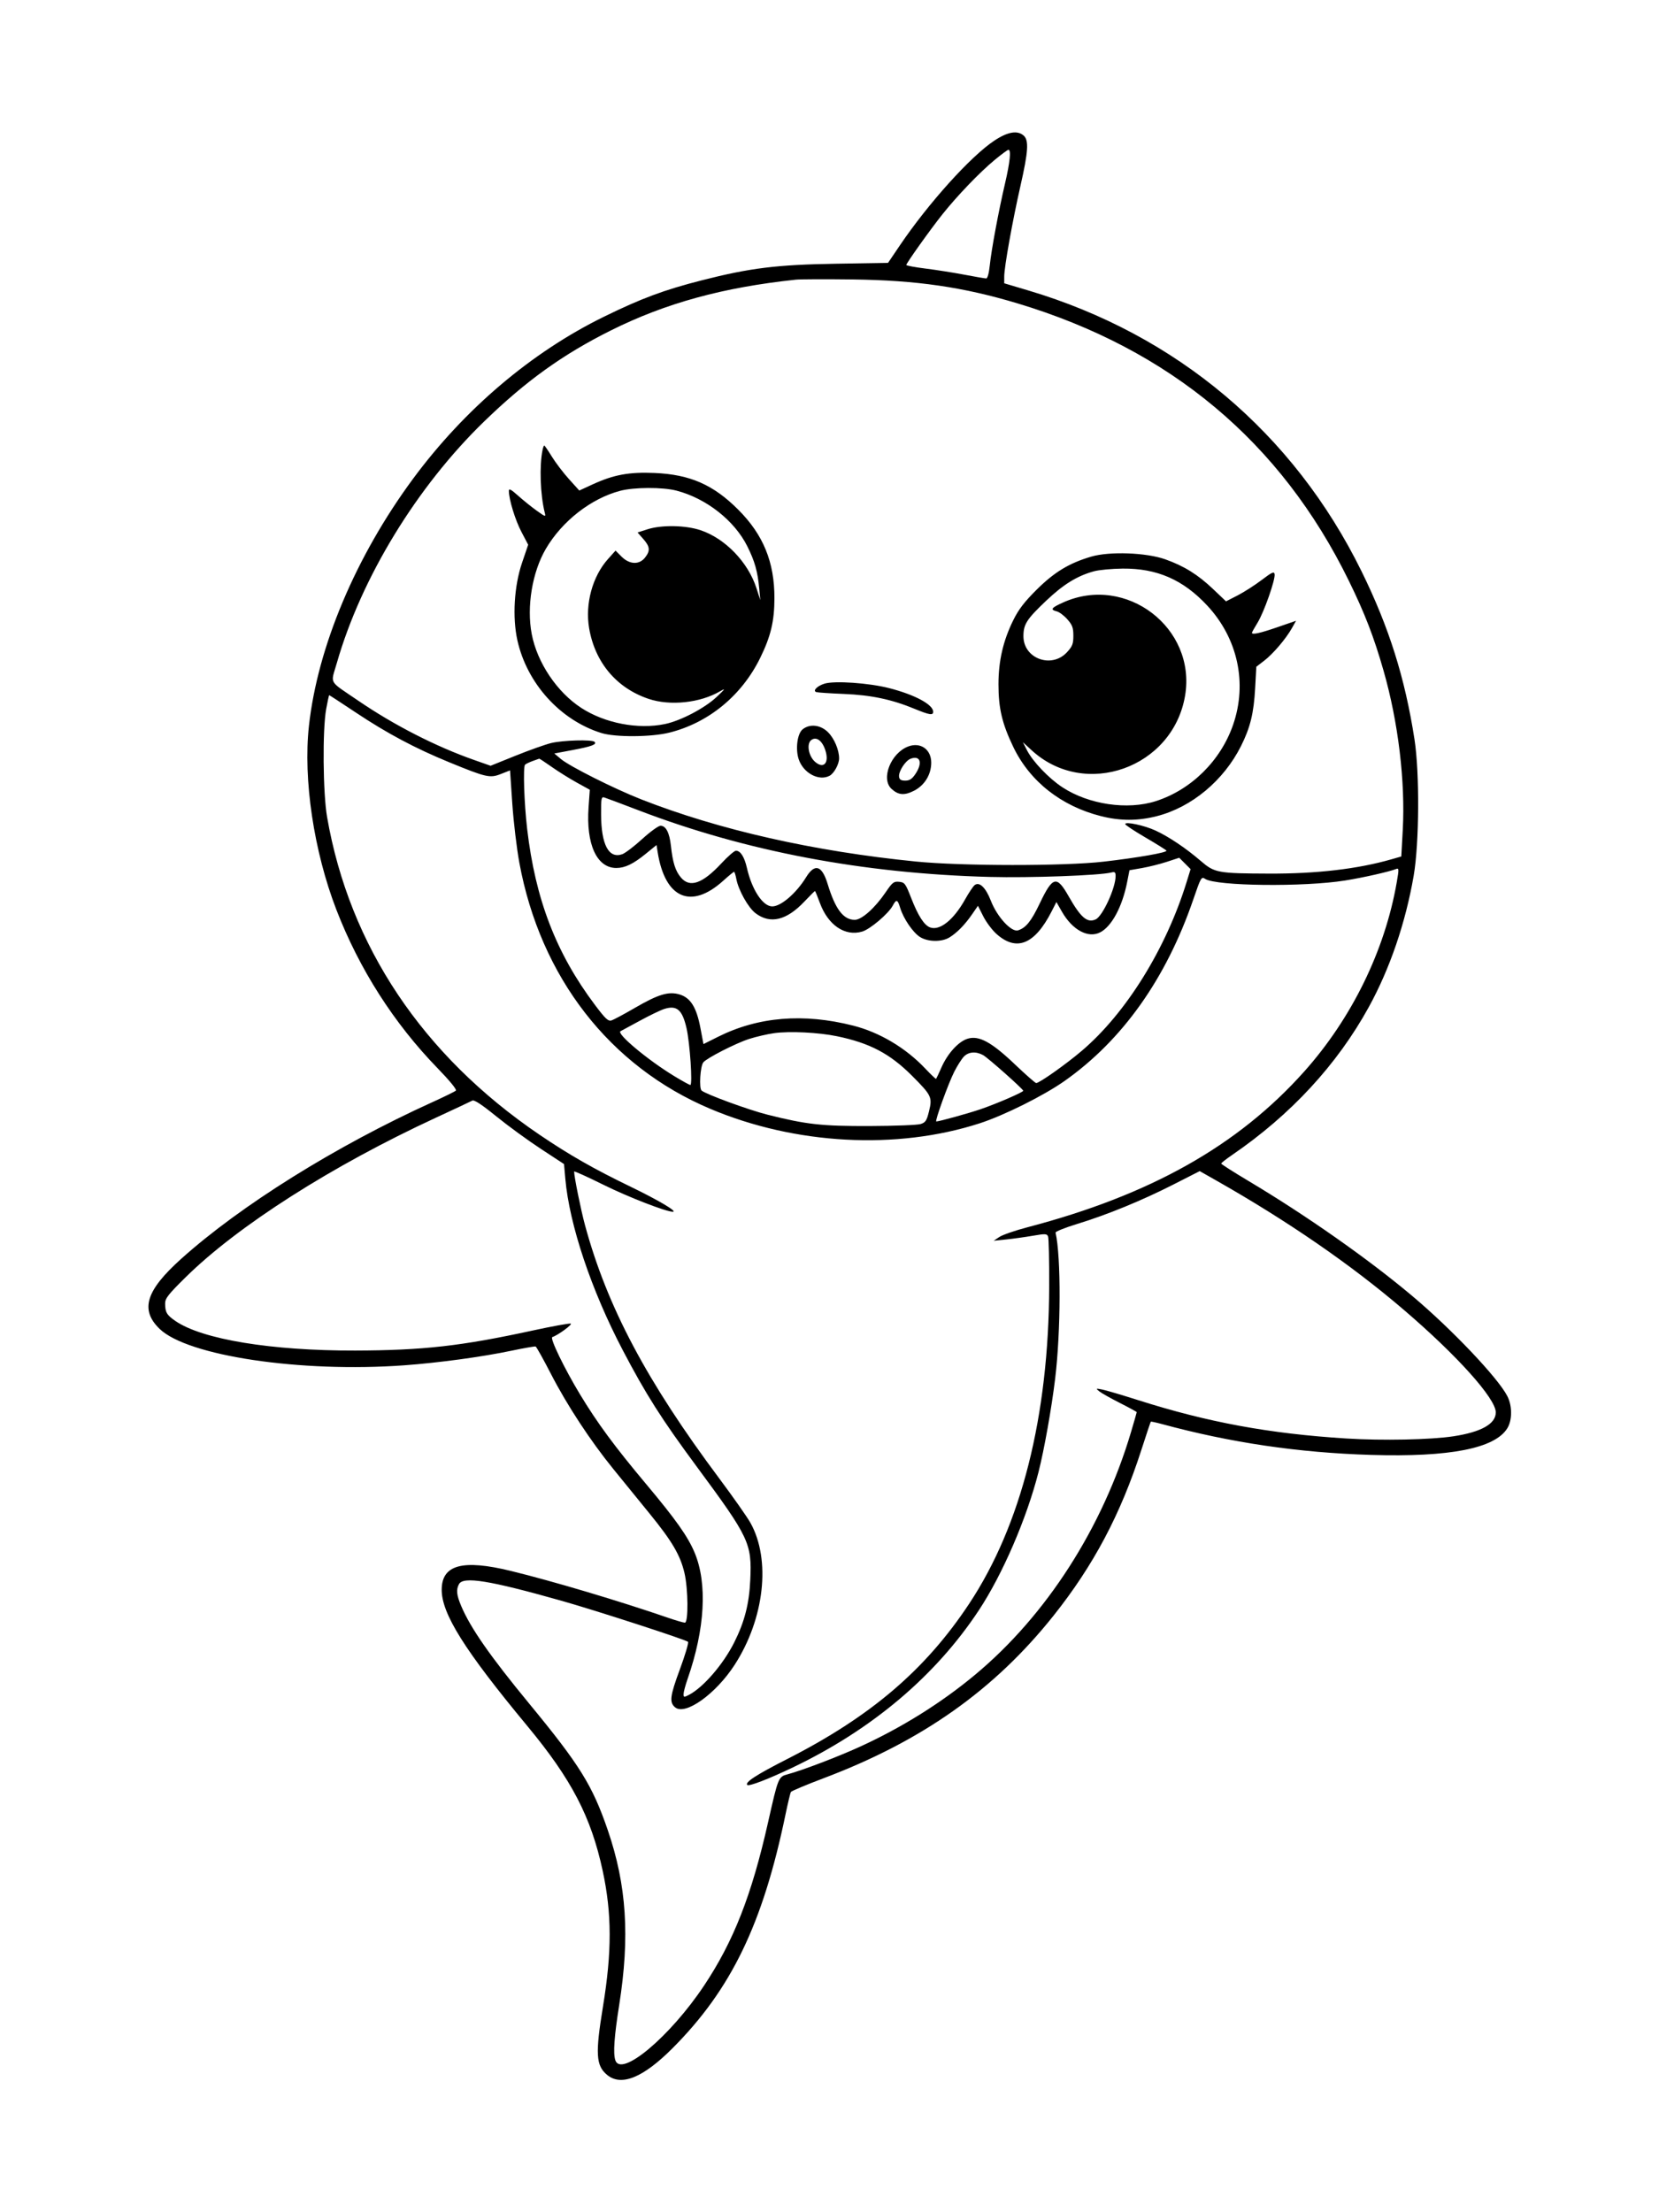 <svg xmlns="http://www.w3.org/2000/svg" width="864" height="1152" viewBox="0 0 864 1152" version="1.1">
	<path d="M 517.864 73.217 C 505.529 81.391, 483.516 105.808, 468.572 127.893 L 462.480 136.897 435.490 137.333 C 404.586 137.831, 390.667 139.548, 365.528 145.961 C 345.811 150.992, 334.080 155.357, 314.500 164.950 C 276.805 183.418, 241.925 213.022, 215.136 249.286 C 185.264 289.724, 165.416 336.830, 160.888 378.035 C 157.835 405.824, 163.431 443.306, 175.172 473.709 C 187.118 504.639, 205.112 532.817, 227.895 556.271 C 234.158 562.719, 237.985 567.396, 237.429 567.923 C 236.918 568.408, 231.325 571.153, 225 574.025 C 174.982 596.730, 125.293 627.733, 94.335 655.550 C 75.943 672.076, 72.867 682.050, 83.100 691.981 C 97.645 706.096, 156.571 714.883, 210.500 710.978 C 228.315 709.688, 251.172 706.579, 266.335 703.384 C 272.844 702.012, 278.523 701.027, 278.955 701.195 C 279.386 701.363, 282.962 707.762, 286.901 715.416 C 295.290 731.718, 307.493 750.316, 319.448 765.021 C 324.134 770.785, 332.634 781.233, 338.339 788.239 C 350.046 802.620, 354.274 809.818, 356.460 819.093 C 358.415 827.384, 358.561 845, 356.675 845 C 355.946 845, 352.009 843.850, 347.925 842.444 C 322.526 833.699, 287.924 823.391, 266.025 818.045 C 240.962 811.927, 230.144 814.830, 230.035 827.705 C 229.930 840.262, 241.866 859.287, 274.706 898.898 C 297.668 926.595, 307.811 946.085, 313.861 974.133 C 318.677 996.460, 318.719 1016.298, 314.012 1045 C 309.999 1069.468, 310.360 1075.601, 316.096 1080.427 C 323.468 1086.630, 334.872 1082.016, 350.240 1066.611 C 380.809 1035.970, 397.286 1001.874, 409.106 944.798 C 410.325 938.912, 411.588 933.671, 411.911 933.151 C 412.235 932.632, 419.925 929.402, 429 925.975 C 480.211 906.635, 517.870 880.014, 548.619 841.417 C 569.509 815.195, 583.625 788.559, 594.457 754.917 C 596.993 747.042, 599.186 740.481, 599.330 740.336 C 599.475 740.192, 602.047 740.739, 605.047 741.551 C 640.996 751.291, 676.203 756.488, 714 757.636 C 755.035 758.882, 778.602 754.262, 785.035 743.710 C 787.609 739.489, 787.605 732.107, 785.027 727.053 C 780.188 717.568, 756.116 692.203, 735.500 674.867 C 712.570 655.585, 680.452 633.033, 650.240 615 C 642.408 610.325, 636 606.238, 636 605.916 C 636 605.595, 638.574 603.570, 641.721 601.416 C 672.232 580.529, 696.377 554.401, 712.848 524.449 C 723.832 504.474, 732.007 480.565, 736.239 456.038 C 739.151 439.165, 739.367 402.472, 736.658 385 C 731.689 352.945, 723.377 326.577, 709.078 297.500 C 673.708 225.573, 612.743 174.209, 535.478 151.238 L 523 147.528 523 143.989 C 523 139.051, 527.315 114.976, 531.493 96.599 C 535.502 78.970, 535.881 73.107, 533.171 70.655 C 529.946 67.736, 524.847 68.590, 517.864 73.217 M 517.945 83.343 C 510.202 89.763, 498.543 101.901, 490.856 111.546 C 484.502 119.518, 472 137.050, 472 137.987 C 472 138.327, 476.523 139.170, 482.051 139.860 C 487.580 140.550, 496.691 141.988, 502.299 143.057 C 507.908 144.126, 513.007 145, 513.632 145 C 514.298 145, 515.056 142.210, 515.466 138.250 C 516.326 129.950, 520 110.209, 523.422 95.500 C 526.016 84.353, 526.660 78, 525.195 78 C 524.752 78, 521.489 80.404, 517.945 83.343 M 414.500 145.630 C 376.453 149.669, 346.619 157.861, 318.051 172.115 C 293.162 184.533, 274.024 198.277, 252.249 219.372 C 217.101 253.421, 188.143 300.868, 175.421 345.253 C 172.172 356.587, 170.745 354.064, 186.500 364.829 C 205.242 377.634, 226.908 388.719, 247 395.780 L 255.501 398.768 268.500 393.531 C 275.650 390.651, 283.975 387.688, 287 386.947 C 293.051 385.466, 308.361 385.031, 309.637 386.304 C 310.985 387.651, 308.159 388.708, 298.203 390.582 L 288.685 392.373 292.092 395.233 C 296.701 399.101, 319.878 410.743, 334 416.285 C 374.475 432.167, 423.841 443.336, 477 448.640 C 500.892 451.023, 554.397 451.057, 574.805 448.700 C 592.555 446.651, 608.072 443.925, 607.476 442.961 C 607.229 442.561, 602.295 439.474, 596.513 436.101 C 590.731 432.728, 586 429.592, 586 429.133 C 586 427.694, 595.836 429.778, 601.688 432.458 C 608.578 435.612, 617.604 441.670, 625.359 448.344 C 632.552 454.535, 634.133 454.826, 661.030 454.927 C 685.768 455.019, 707.071 452.526, 724.647 447.481 L 729.795 446.004 730.548 432.252 C 731.932 406.991, 728.195 375.967, 720.555 349.283 C 715.500 331.626, 710.820 319.500, 702.499 302.500 C 667.099 230.171, 609.406 181.868, 529.872 157.969 C 501.547 149.458, 477.222 145.932, 444 145.521 C 429.975 145.348, 416.700 145.397, 414.500 145.630 M 282.574 234.250 C 280.855 242.574, 281.369 257.653, 283.685 266.880 C 284.290 269.292, 284.206 269.273, 279.506 265.921 C 276.868 264.039, 272.525 260.546, 269.855 258.157 C 266.057 254.760, 265.003 254.216, 265.015 255.657 C 265.051 260.144, 268.335 270.846, 271.559 276.981 L 275.073 283.668 271.873 293.084 C 267.756 305.199, 266.784 321.436, 269.456 333.448 C 274.460 355.940, 291.827 375.090, 313.247 381.736 C 320.448 383.970, 339.115 383.863, 348.500 381.534 C 368.980 376.451, 386.276 362.244, 395.919 342.583 C 401.425 331.358, 403.301 323.474, 403.319 311.500 C 403.346 292.724, 397.546 278.517, 384.522 265.454 C 371.560 252.452, 359.429 247.114, 341 246.300 C 327.664 245.711, 319.597 247.195, 308.594 252.260 L 301.689 255.440 296.301 249.470 C 293.338 246.186, 289.326 240.912, 287.385 237.750 C 285.443 234.588, 283.671 232, 283.447 232 C 283.222 232, 282.829 233.012, 282.574 234.250 M 323 255.583 C 307.820 259.588, 292.741 271.348, 284.284 285.778 C 277.184 297.894, 274.196 315.925, 276.923 330.195 C 279.770 345.089, 290.120 360.486, 302.803 368.697 C 315.078 376.643, 332.302 379.947, 346.299 377.042 C 354.503 375.339, 367.081 368.741, 373.245 362.908 C 377.782 358.614, 378.022 358.215, 375 359.984 C 364.645 366.047, 348.993 367.703, 337.772 363.923 C 321.082 358.301, 309.879 344.993, 306.820 327.157 C 304.643 314.463, 308.541 300.162, 316.643 291.113 L 320.571 286.725 323.709 289.863 C 327.846 294, 332.905 294.208, 335.927 290.365 C 338.735 286.796, 338.538 284.682, 335.023 280.679 L 332.046 277.289 337.138 275.644 C 344.531 273.257, 357.061 273.476, 364.921 276.131 C 377.732 280.457, 389.594 292.772, 393.952 306.271 L 395.963 312.500 395.405 306.500 C 394.574 297.569, 393.084 292.272, 389.219 284.516 C 382.518 271.068, 367.854 259.541, 352.289 255.487 C 345.130 253.622, 330.247 253.671, 323 255.583 M 568.301 289.859 C 556.803 293.254, 549.124 297.898, 539.955 307 C 533.468 313.440, 530.496 317.318, 527.689 323 C 522.431 333.647, 520 344.191, 520 356.346 C 520 368.855, 521.871 376.775, 527.700 388.933 C 536.299 406.869, 552.649 419.772, 573.410 425.006 C 583.458 427.539, 592.585 427.536, 602.517 424.996 C 620.629 420.363, 637.324 406.439, 646.337 388.449 C 651.143 378.855, 652.966 371.380, 653.678 358.354 L 654.287 347.207 658.373 344.067 C 663.044 340.477, 669.699 332.659, 672.838 327.075 L 674.978 323.267 665.239 326.625 C 656.137 329.762, 652 330.666, 652 329.515 C 652 329.248, 653.323 326.880, 654.939 324.253 C 658.291 318.805, 664.275 301.774, 663.810 299.004 C 663.548 297.444, 662.496 297.920, 657 302.083 C 653.425 304.791, 647.800 308.390, 644.500 310.080 L 638.500 313.153 631.853 306.827 C 623.864 299.223, 616.672 294.747, 606.835 291.255 C 596.941 287.744, 577.811 287.050, 568.301 289.859 M 569.688 297.502 C 560.942 299.906, 553.773 304.338, 544.736 312.926 C 534.661 322.500, 533 325.103, 533 331.315 C 533 342.992, 547.699 348.361, 555.716 339.613 C 558.509 336.566, 559 335.284, 559 331.049 C 559 326.903, 558.480 325.477, 555.889 322.526 C 554.177 320.577, 551.702 318.712, 550.389 318.383 C 546.768 317.474, 547.454 316.518, 553.750 313.696 C 586.534 299.002, 623.114 327, 617.188 362.250 C 610.859 399.900, 565.015 416.212, 537.267 390.687 L 532.715 386.500 534.811 390.618 C 537.840 396.572, 546.192 405.313, 553.321 409.991 C 566.998 418.964, 587.191 421.939, 602.015 417.163 C 620.463 411.221, 635.769 396.066, 642.216 377.360 C 649.688 355.684, 644.607 332.380, 628.686 315.300 C 616.171 301.875, 602.565 295.933, 584.698 296.089 C 579.089 296.139, 572.334 296.774, 569.688 297.502 M 429.376 356.016 C 425.539 357.215, 423.084 359.758, 425.137 360.407 C 425.887 360.644, 432.350 361.076, 439.500 361.368 C 453.680 361.947, 464.329 364.187, 476.228 369.094 C 484.050 372.320, 486 372.635, 486 370.674 C 486 366.903, 476.481 361.778, 463.105 358.348 C 452.509 355.631, 434.577 354.391, 429.376 356.016 M 169.866 369.250 C 167.902 380.077, 168.182 412.997, 170.343 425.457 C 181.996 492.634, 220.072 549.568, 281 590.921 C 296.408 601.378, 309.296 608.731, 328.500 618.019 C 342.841 624.955, 353.005 630.975, 350.444 631.015 C 347.021 631.068, 327.079 623.325, 314.250 616.961 C 305.863 612.801, 299 609.698, 299 610.067 C 299 612.714, 302.545 630.191, 304.666 638 C 316.205 680.491, 336.763 719.257, 374.665 770 C 381.854 779.625, 389.123 789.975, 390.819 793 C 401.565 812.175, 398.141 842.928, 382.580 866.982 C 372.772 882.144, 356.894 893.476, 351.607 889.088 C 348.513 886.521, 348.921 883.220, 354.042 869.386 C 356.828 861.862, 358.745 855.369, 358.303 854.957 C 357.074 853.811, 310.368 838.663, 292.418 833.589 C 254.896 822.983, 241.262 820.773, 239.035 824.934 C 237.486 827.828, 237.765 830.574, 240.191 836.315 C 245.028 847.764, 255.231 862.408, 275.620 887.164 C 302.005 919.200, 308.518 929.685, 316.524 953.017 C 326.344 981.635, 328.096 1008.498, 322.466 1044.145 C 319.881 1060.514, 319.272 1069.131, 320.440 1072.812 C 323.378 1082.067, 348.935 1060.611, 366.671 1034 C 382.050 1010.927, 391.454 986.939, 399.995 949 C 405.308 925.401, 405.372 925.245, 410.268 923.935 C 417.664 921.957, 436.126 914.930, 447.365 909.815 C 469.488 899.746, 490.211 886.813, 508 871.975 C 544.985 841.124, 574.221 795.585, 589.016 745.783 C 590.657 740.259, 592 735.578, 592 735.380 C 592 735.182, 588.062 733.028, 583.250 730.593 C 578.438 728.158, 573.600 725.432, 572.500 724.536 C 570.585 722.975, 570.649 722.935, 574 723.584 C 575.925 723.956, 584.369 726.448, 592.765 729.120 C 629.024 740.660, 661.148 746.579, 701.106 749.083 C 719.925 750.262, 745.182 749.742, 757 747.932 C 771.471 745.715, 779 741.460, 779 735.498 C 779 728.281, 758.922 705.895, 731.089 682.080 C 703.570 658.534, 670.746 635.913, 633.152 614.585 L 624.804 609.849 611.152 616.804 C 594.798 625.136, 576.639 632.578, 560.992 637.363 C 554.672 639.295, 549.605 641.331, 549.733 641.887 C 552.617 654.399, 552.503 693.356, 549.509 718 C 547.619 733.563, 543.813 754.931, 540.871 766.500 C 534.715 790.711, 522.097 819.925, 509.708 838.652 C 487.177 872.711, 454.306 900.500, 413.207 920.235 C 400.491 926.340, 390.040 930.373, 389.175 929.509 C 387.813 928.147, 393.918 924.181, 409.906 916.041 C 453.434 893.881, 481.891 869.611, 504.696 835.196 C 531.893 794.153, 546.170 737.617, 546.412 670 C 546.461 656.525, 546.199 644.771, 545.831 643.880 C 545.233 642.430, 544.393 642.392, 537.831 643.519 C 533.799 644.211, 527.575 645.078, 524 645.446 L 517.500 646.114 520.500 644.122 C 522.150 643.026, 528.675 640.773, 535 639.116 C 599.043 622.330, 644.697 596.653, 679.222 558 C 703.985 530.276, 721.230 495.024, 727.408 459.498 C 728.612 452.572, 728.586 451.946, 727.115 452.526 C 723.475 453.960, 709.876 457.024, 700.500 458.523 C 678.971 461.964, 633.300 461.435, 627.642 457.678 C 625.680 456.375, 625.438 456.793, 621.451 468.411 C 607.316 509.594, 584.642 541.577, 554.499 562.851 C 543.649 570.509, 522.940 580.845, 510.177 584.973 C 466.958 598.952, 414.204 596.114, 369.937 577.429 C 317.515 555.302, 281.487 508.890, 270.483 449.312 C 269.099 441.815, 267.440 427.917, 266.798 418.428 L 265.631 401.175 260.873 403.050 C 255.165 405.300, 253.242 404.863, 233.882 396.922 C 216.279 389.701, 201.616 381.903, 185.613 371.250 C 177.971 366.163, 171.597 362, 171.449 362 C 171.302 362, 170.589 365.262, 169.866 369.250 M 417.982 379.814 C 415.239 382.035, 414.191 390.019, 415.945 395.333 C 418.335 402.576, 426.491 406.948, 432.055 403.970 C 434.376 402.728, 437 397.924, 437 394.916 C 437 390.498, 434.488 384.555, 431.255 381.322 C 427.355 377.421, 421.726 376.782, 417.982 379.814 M 422.532 385.353 C 419.937 387.251, 421.048 393.731, 424.480 396.714 C 429.049 400.684, 432.020 397.198, 429.772 390.503 C 428.122 385.592, 425.123 383.458, 422.532 385.353 M 473 388.722 C 463.970 392.115, 458.645 405.520, 464.250 410.752 C 467.805 414.070, 470.949 414.346, 475.996 411.783 C 481.505 408.985, 484.960 403.381, 484.984 397.205 C 485.010 390.258, 479.427 386.306, 473 388.722 M 474.256 395.097 C 471.498 396.122, 467.870 401.786, 468.233 404.500 C 468.432 405.989, 469.256 406.500, 471.460 406.500 C 473.710 406.500, 474.970 405.685, 476.710 403.102 C 480.608 397.318, 479.347 393.204, 474.256 395.097 M 277.322 396.326 C 275.574 396.972, 273.828 397.821, 273.442 398.213 C 272.349 399.324, 272.970 418.221, 274.543 431.685 C 278.826 468.347, 289.610 496.351, 309.809 523.257 C 315.264 530.523, 316.733 531.906, 318.441 531.381 C 319.574 531.033, 325 528.131, 330.500 524.933 C 342.837 517.759, 348.194 516.142, 353.929 517.861 C 359.628 519.568, 362.752 524.589, 364.772 535.289 L 366.360 543.704 373.930 539.918 C 394.868 529.445, 418.465 527.498, 444.393 534.105 C 458.139 537.607, 471.733 545.709, 481.860 556.436 C 484.808 559.558, 487.354 561.975, 487.518 561.807 C 487.681 561.638, 488.932 558.969, 490.297 555.875 C 493.544 548.518, 499.210 542.317, 503.998 540.883 C 509.891 539.117, 516.378 542.659, 528.643 554.340 C 534.222 559.653, 539.172 563.999, 539.643 563.997 C 541.329 563.992, 555.196 554.186, 563.423 547.181 C 586.471 527.556, 607.236 494.113, 617.987 459.305 L 620.059 452.598 617.097 449.636 L 614.136 446.674 607.713 448.782 C 604.181 449.942, 598.351 451.403, 594.759 452.028 L 588.228 453.166 587.023 459.287 C 584.496 472.134, 579.004 482.395, 572.992 485.504 C 566.731 488.742, 558.500 484.307, 553.046 474.757 L 550.173 469.726 547.679 474.613 C 538.873 491.873, 529.338 495.721, 518.850 486.246 C 516.646 484.254, 513.598 480.164, 512.077 477.156 L 509.312 471.687 506.275 476.093 C 502.534 481.523, 498.445 485.707, 494.500 488.141 C 490.487 490.618, 483.417 490.552, 479.229 487.998 C 475.536 485.746, 470.489 478.363, 468.807 472.750 C 467.478 468.313, 466.811 468.116, 464.943 471.606 C 462.695 475.807, 453.215 483.855, 449.042 485.106 C 440.084 487.789, 431.211 481.768, 426.966 470.126 C 425.737 466.757, 424.593 464, 424.423 464 C 424.252 464, 421.787 466.459, 418.945 469.465 C 409.606 479.339, 401.096 481.361, 393.444 475.525 C 389.650 472.632, 384.568 463.542, 383.469 457.688 C 383.089 455.660, 382.556 454, 382.286 454 C 382.015 454, 379.478 456.091, 376.647 458.648 C 359.887 473.782, 346.342 467.879, 342.510 443.772 L 341.918 440.044 336.250 444.660 C 329.819 449.898, 325.448 452, 320.982 452 C 310.808 452, 305.159 439.650, 306.522 420.383 L 307.167 411.265 300.333 407.490 C 296.575 405.413, 290.719 401.753, 287.321 399.357 C 283.922 396.961, 280.997 395.034, 280.821 395.076 C 280.644 395.118, 279.070 395.680, 277.322 396.326 M 313.044 424.133 C 313.117 439.903, 317.035 447.278, 324.040 444.836 C 325.575 444.301, 330.253 440.744, 334.435 436.932 C 338.617 433.119, 342.920 430, 343.997 430 C 346.805 430, 348.667 433.607, 349.416 440.500 C 350.362 449.217, 351.720 453.514, 354.615 456.955 C 359.258 462.473, 365.830 460.178, 375.687 449.596 C 379.067 445.968, 382.475 443, 383.261 443 C 385.637 443, 387.677 446.200, 389 452 C 391.594 463.377, 397.278 472, 402.185 472 C 406.746 472, 414.684 465.160, 419.825 456.802 C 424.346 449.451, 428.083 450.623, 431.028 460.317 C 435.012 473.435, 439.221 479, 445.157 479 C 448.772 479, 455.664 472.857, 461.208 464.694 C 464.754 459.472, 465.467 458.916, 468.260 459.192 C 471.149 459.478, 471.591 460.073, 474.543 467.648 C 478.157 476.922, 481.294 481.803, 484.368 482.941 C 489.431 484.813, 496.634 479.057, 502.620 468.352 C 504.515 464.963, 506.724 461.644, 507.528 460.977 C 510.002 458.924, 513.359 462.125, 516.059 469.112 C 519.264 477.406, 526.715 485.528, 530.159 484.481 C 534.237 483.242, 537.053 479.757, 541.494 470.450 C 548.263 456.266, 550.314 455.759, 556.542 466.729 C 562.881 477.894, 566.236 480.761, 570.624 478.762 C 574.235 477.116, 581 462.430, 581 456.235 C 581 454.179, 580.630 453.876, 578.709 454.358 C 572.572 455.899, 536.461 457.214, 515.500 456.660 C 449.467 454.917, 388.349 443.322, 332.500 421.942 C 323.700 418.573, 315.712 415.580, 314.750 415.292 C 313.168 414.817, 313.004 415.668, 313.044 424.133 M 345.992 525.394 C 344.063 526.002, 338.438 528.707, 333.492 531.404 C 328.546 534.101, 323.901 536.615, 323.169 536.989 C 320.826 538.188, 337.356 552.010, 351.149 560.384 C 355.331 562.923, 359.101 565, 359.525 565 C 360.780 565, 359.303 543.107, 357.525 535.354 C 355.339 525.818, 352.480 523.349, 345.992 525.394 M 403.128 538.015 C 399.623 538.505, 393.773 539.861, 390.128 541.029 C 383.225 543.240, 368.033 551.008, 366.277 553.224 C 364.676 555.244, 363.986 566.744, 365.395 567.913 C 367.777 569.890, 389.937 578.004, 399.607 580.440 C 420.025 585.584, 427.885 586.458, 453 586.374 C 465.925 586.332, 477.837 585.864, 479.470 585.334 C 482.036 584.503, 482.632 583.587, 483.847 578.608 C 485.617 571.354, 485.148 570.385, 474.913 560.137 C 463.459 548.670, 452.925 543.131, 435.865 539.607 C 426.232 537.617, 411.200 536.886, 403.128 538.015 M 501.949 550.250 C 500.778 551.487, 498.546 555.005, 496.989 558.066 C 493.910 564.117, 486.725 584, 487.617 584 C 489.093 584, 504.325 579.787, 510.628 577.635 C 518.974 574.787, 532.990 568.722, 532.898 568 C 532.776 567.050, 514.492 550.817, 512 549.446 C 508.260 547.389, 504.361 547.701, 501.949 550.250 M 245.945 573.149 C 245.150 573.587, 236.625 577.588, 227 582.040 C 172.917 607.053, 123.951 638.260, 96.750 665.049 C 87.672 673.990, 86 676.118, 86 678.736 C 86 683.366, 86.834 684.791, 91.370 687.904 C 105.333 697.486, 141.369 703.407, 185 703.289 C 220.302 703.194, 240.142 700.959, 277.241 692.899 C 287.548 690.659, 296.548 689.022, 297.241 689.260 C 298.338 689.638, 290.604 695.299, 287.643 696.286 C 286.237 696.754, 293.852 712.511, 302.019 726.032 C 311.096 741.058, 320.014 753.153, 336.650 773 C 352.007 791.321, 358.231 800.129, 361.755 808.527 C 368.491 824.584, 367.161 848.308, 358.060 874.407 C 356.927 877.655, 356 881.154, 356 882.182 C 356 883.900, 356.223 883.936, 358.750 882.626 C 366.258 878.735, 376.631 866.733, 382.378 855.287 C 387.769 844.552, 390.165 835.230, 390.735 822.783 C 391.611 803.660, 390.268 800.816, 362.859 763.739 C 344.496 738.900, 336.431 726.205, 324.273 703 C 307.939 671.828, 296.525 637.741, 294.416 613.839 L 293.740 606.177 281.620 598.233 C 274.954 593.864, 264.525 586.253, 258.445 581.320 C 250.703 575.040, 246.956 572.591, 245.945 573.149" stroke="none" fill="black" fill-rule="evenodd"/>
</svg>